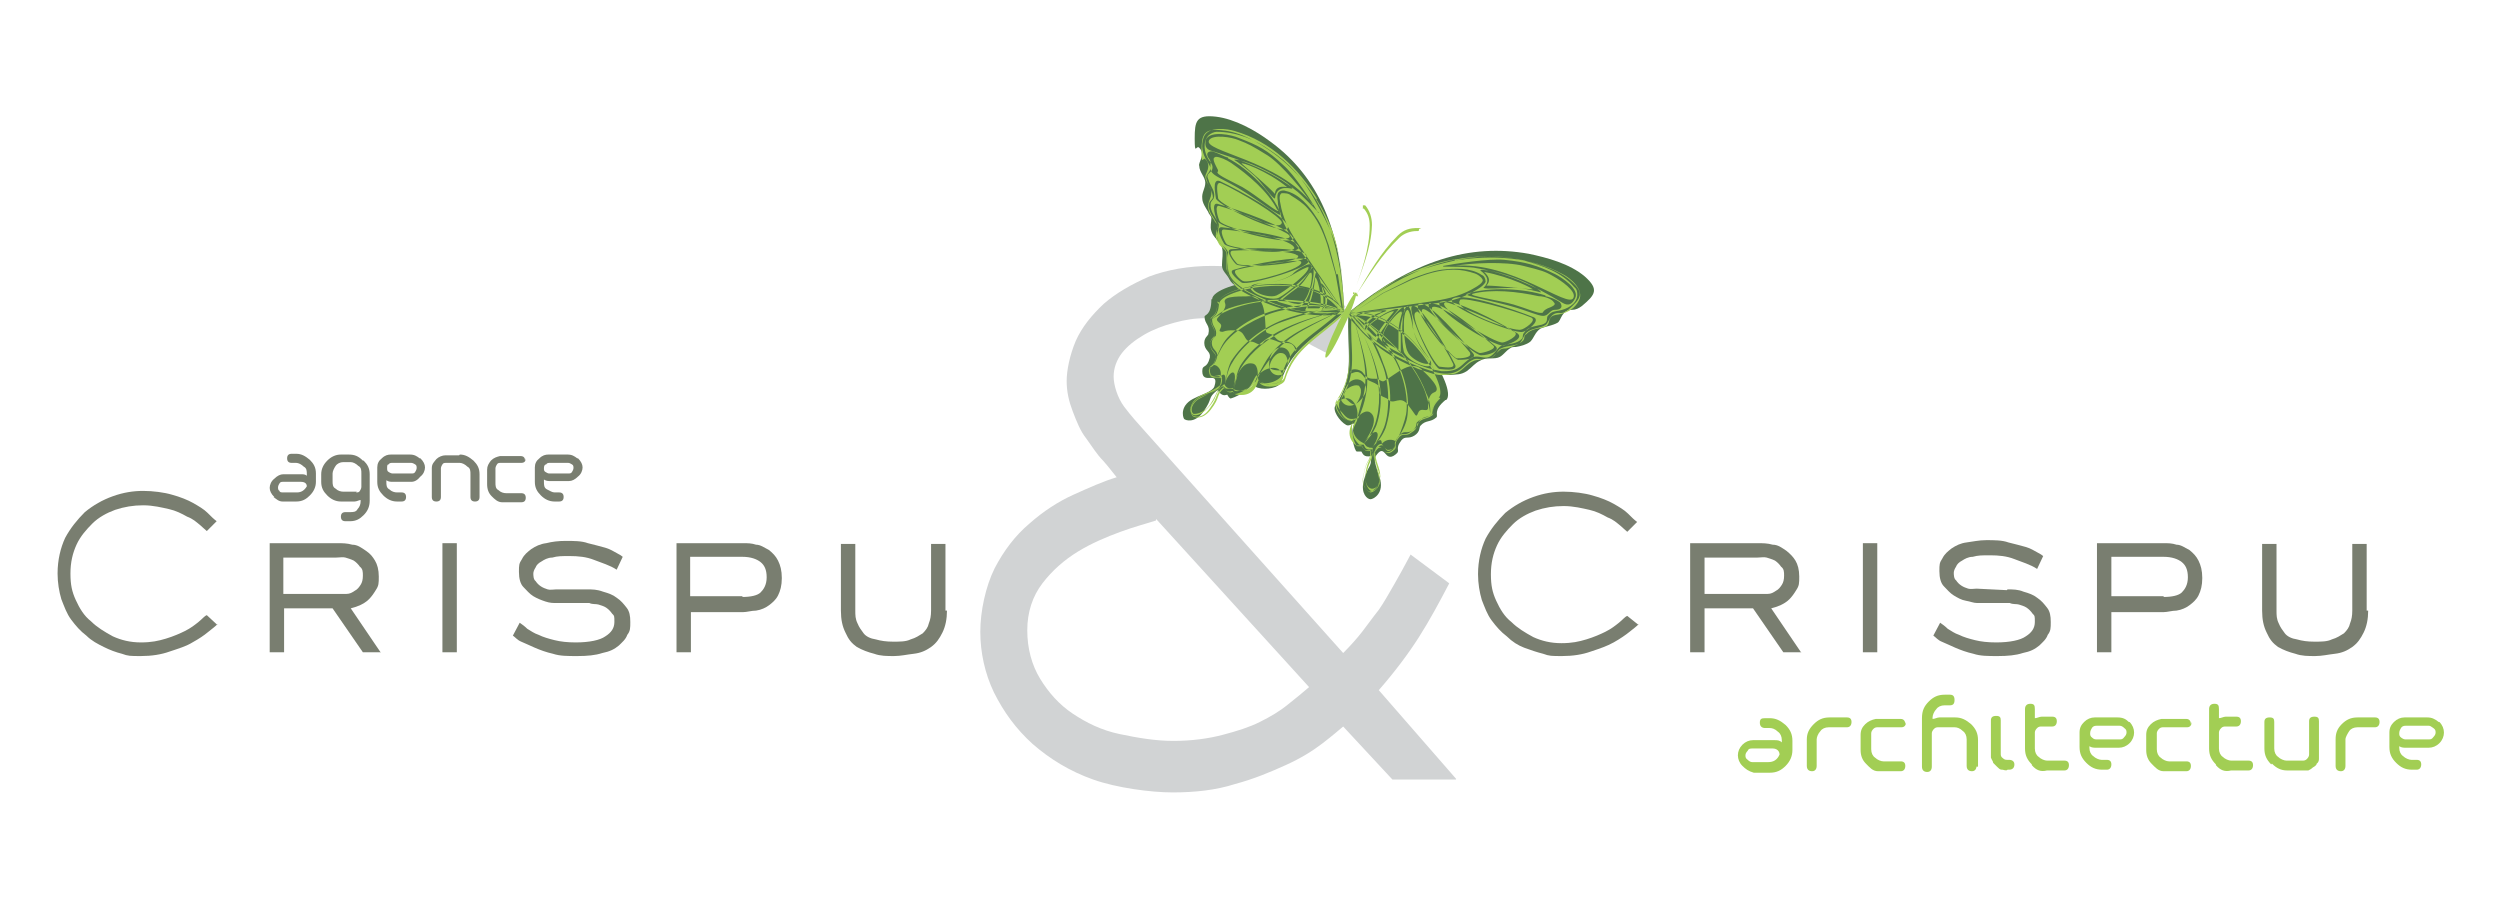 <?xml version="1.0" encoding="UTF-8"?>
<svg xmlns="http://www.w3.org/2000/svg" id="Calque_1" data-name="Calque 1" version="1.1" viewBox="0 0 330 120">
  <defs>
    <style>
      .cls-1, .cls-2 {
        fill-rule: evenodd;
      }

      .cls-1, .cls-2, .cls-3, .cls-4, .cls-5 {
        stroke-width: 0px;
      }

      .cls-1, .cls-4 {
        fill: #a2ce54;
      }

      .cls-2 {
        fill: #4e7448;
      }

      .cls-3 {
        fill: #797e70;
      }

      .cls-5 {
        fill: #d1d3d4;
      }
    </style>
  </defs>
  <g>
    <path class="cls-5" d="M192.2,102.9h-8.4l-6.5-7c-.6.5-1.4,1.2-2.7,2.2s-2.9,2-4.9,2.9c-2,.9-4.1,1.8-6.7,2.5-2.5.8-5.3,1.1-8.2,1.1s-7.4-.6-10.5-1.7c-3.1-1.1-5.7-2.7-8-4.7-2.2-2-3.8-4.2-5.1-6.8-1.2-2.5-1.8-5.3-1.8-8s.7-6,1.9-8.4c1.2-2.3,2.7-4.3,4.6-5.9,1.8-1.6,3.8-2.9,5.8-3.8s4-1.8,5.7-2.3c-.5-.6-1-1.3-1.8-2.2-.8-.8-1.4-1.8-2.2-2.9-.8-1-1.3-2.3-1.8-3.6-.5-1.3-.8-2.6-.8-4s.4-3.4,1.2-5.3c.8-1.8,2.1-3.4,3.7-4.9,1.6-1.4,3.7-2.6,6-3.6,2.4-.9,5.2-1.4,8.3-1.4s6.2.5,9.1,1.5c2.9.9,5.7,2.3,8.5,3.8l-2.5,6.2c-1.2-.6-2.3-1.2-3.4-1.8-1.1-.6-2.3-1-3.5-1.5-1.2-.4-2.5-.8-3.9-.9-1.4-.3-3.1-.4-4.9-.4s-2.9.2-4.4.6-2.8.9-4,1.6-2.2,1.5-2.9,2.4-1.1,2-1.1,3.1.5,2.8,1.4,4,1.9,2.3,2.8,3.3l26.1,29.2c.9-.9,1.8-1.9,2.5-2.8s1.4-1.9,2.2-2.9c.7-1,1.3-2.1,2-3.3.7-1.2,1.4-2.5,2.2-4l5.1,3.8c-1.3,2.5-2.6,4.9-4,7.1s-3.2,4.6-5.3,7l10.2,11.7ZM152.6,68.7c-1.2.4-2.8.8-4.7,1.5-1.9.7-3.8,1.5-5.6,2.6-1.8,1.1-3.4,2.5-4.7,4.2s-2,3.8-2,6.2.6,4.6,1.7,6.4,2.5,3.4,4.3,4.6c1.8,1.2,3.8,2.2,6.2,2.7s4.7.9,7.1.9,4.6-.3,6.5-.8,3.5-1,4.9-1.7c1.4-.7,2.6-1.4,3.7-2.3,1-.8,2-1.6,2.8-2.3l-20.2-22.2Z"></path>
    <g>
      <path class="cls-3" d="M28.7,82.4c-.3.3-.7.6-1.2,1-.6.5-1.2.9-2.1,1.4-.8.5-1.8.8-3,1.2-1.1.4-2.4.6-3.8.6s-1.7,0-2.5-.3c-.8-.2-1.6-.5-2.4-.9-.8-.4-1.6-.8-2.3-1.5-.8-.6-1.4-1.3-2-2.1-.6-.8-.9-1.7-1.3-2.7-.3-1-.5-2.2-.5-3.4,0-1.8.4-3.4,1-4.7.7-1.3,1.6-2.4,2.6-3.4,1.1-.9,2.3-1.6,3.7-2.1s2.7-.7,4-.7,2.8.2,3.8.5c1.1.3,2.1.7,2.8,1.1s1.4.8,1.9,1.3.8.8,1.2,1.1l-1.3,1.3c-.2-.2-.6-.5-.9-.8-.5-.4-.9-.8-1.7-1.1-.7-.4-1.5-.8-2.4-1s-2.1-.5-3.4-.5-2.5.2-3.7.6c-1.1.4-2.2,1-3,1.8-.8.8-1.6,1.7-2.1,2.8-.5,1.1-.8,2.3-.8,3.8s.2,2.4.7,3.5c.5,1.1,1.1,2.1,2,2.8.8.8,1.8,1.4,2.9,2,1.1.5,2.3.8,3.7.8s2.3-.2,3.3-.5,1.9-.7,2.5-1c.8-.4,1.3-.8,1.8-1.2s.8-.8,1.1-.9l1.4,1.3Z"></path>
      <path class="cls-3" d="M50.2,86.1h-2.3l-4-5.8h-6.4v5.8h-1.9v-14.4h8.9c.7,0,1.3,0,2,.2.7,0,1.2.4,1.8.8.6.4.9.8,1.2,1.3s.5,1.2.5,2.1,0,1.2-.4,1.8c-.3.5-.6.9-.9,1.2-.4.4-.8.6-1.2.8-.5.2-.8.3-1.2.4l4,5.9ZM44.4,78.4c.5,0,.9,0,1.3,0,.5,0,.8-.2,1.1-.4.4-.2.6-.5.8-.8.2-.3.3-.7.3-1.2s0-.9-.4-1.2c-.2-.3-.5-.6-.8-.8-.4-.2-.8-.3-1.1-.4s-.8,0-1.2,0h-7v4.8h7Z"></path>
      <path class="cls-3" d="M60.3,86.1h-1.9v-14.4h1.9v14.4Z"></path>
      <path class="cls-3" d="M77.5,77.8c.7,0,1.3,0,2.1.3.7.2,1.3.4,1.8.8.6.4.9.8,1.3,1.3s.5,1.1.5,1.9,0,1.2-.4,1.7c-.2.6-.7,1-1.1,1.4-.6.5-1.2.8-2.2,1-.9.3-2,.4-3.3.4s-2.3,0-3.2-.3c-.9-.2-1.7-.5-2.4-.8-.7-.3-1.3-.6-1.8-.8s-.8-.6-1.1-.8l.9-1.7c.3.2.7.5,1,.8.5.3.9.6,1.5.8.6.3,1.3.5,2.1.7.8.2,1.7.3,2.8.3,1.8,0,3.2-.3,3.9-.8.8-.5,1.2-1.1,1.2-1.9s0-.8-.3-1.1c-.2-.3-.5-.6-.8-.8-.3-.2-.7-.3-1-.4s-.8,0-1.2-.2h-4.3c-.5,0-.9,0-1.5-.2s-1.1-.4-1.6-.7c-.5-.3-.9-.8-1.3-1.2s-.6-1.1-.6-2,0-1.1.4-1.7c.3-.6.7-.9,1.2-1.3.6-.4,1.2-.7,2-.8.8-.2,1.6-.3,2.6-.3s2.1,0,2.9.3c.8.2,1.6.4,2.3.6.7.2,1.1.5,1.5.7s.7.4.8.5l-.8,1.7c-.9-.6-2-.9-3-1.3s-2.1-.5-3.2-.5-1.6,0-2.3.2c-.6,0-1.1.3-1.4.5-.4.2-.7.5-.8.8-.2.3-.3.6-.3.8s0,.8.3,1c.2.3.4.5.7.7.3.2.6.3.9.4s.8,0,1.1,0h4Z"></path>
      <path class="cls-3" d="M91.2,86.1h-1.9v-14.4h8.8c.6,0,1.1,0,1.7.2.6,0,1.1.4,1.7.7.5.4.9.8,1.2,1.4.3.6.5,1.3.5,2.3s-.2,1.7-.5,2.3-.8,1-1.2,1.3-1,.6-1.7.7c-.6,0-1.2.2-1.7.2h-6.9v5.4h0ZM98,78.8c1.1,0,2-.2,2.4-.6s.8-1,.8-2-.3-1.6-.8-2-1.3-.7-2.4-.7h-6.9v5.2s6.9,0,6.9,0Z"></path>
      <path class="cls-3" d="M125,80.6c0,1.1-.2,2.1-.6,2.9-.4.8-.8,1.4-1.5,1.9s-1.4.8-2.3.9-1.7.3-2.6.3-1.8,0-2.6-.3c-.8-.2-1.6-.5-2.3-.9-.7-.5-1.1-1-1.5-1.9-.4-.8-.6-1.7-.6-2.9v-8.8h1.9v8.8c0,.6,0,1.1.3,1.7.2.5.5.9.8,1.3s.9.7,1.6.8c.7.2,1.4.3,2.3.3s1.7,0,2.3-.3c.7-.2,1.1-.5,1.6-.8.4-.4.7-.8.8-1.3.2-.5.3-1,.3-1.7v-8.8h1.9v8.8Z"></path>
    </g>
    <g>
      <path class="cls-3" d="M216.3,82.4c-.3.3-.7.6-1.2,1s-1.2.9-2.1,1.4-1.8.8-3,1.2c-1.1.4-2.4.6-3.8.6s-1.7,0-2.5-.3c-.8-.2-1.7-.5-2.5-.8s-1.6-.8-2.3-1.5c-.8-.6-1.4-1.3-2-2.1-.6-.8-.9-1.7-1.3-2.7-.3-1-.5-2.2-.5-3.4,0-1.8.4-3.4,1-4.7.7-1.3,1.6-2.4,2.6-3.4,1.1-.9,2.3-1.6,3.7-2.1s2.7-.7,4-.7,2.8.2,3.8.5c1.1.3,2.1.7,2.8,1.1s1.4.8,1.9,1.3.8.8,1.2,1.1l-1.3,1.3c-.2-.2-.6-.5-.9-.8-.5-.4-.9-.8-1.7-1.1-.7-.4-1.5-.8-2.4-1s-2.1-.5-3.4-.5-2.5.2-3.7.6c-1.1.4-2.2,1-3,1.8-.8.8-1.6,1.7-2.1,2.8s-.8,2.3-.8,3.8.2,2.4.7,3.5c.5,1.1,1.1,2.1,2,2.8.8.8,1.8,1.4,2.9,2,1.1.5,2.3.8,3.7.8s2.3-.2,3.3-.5,1.9-.7,2.5-1c.8-.4,1.3-.8,1.8-1.2s.8-.8,1.1-.9l1.5,1.2Z"></path>
      <path class="cls-3" d="M237.7,86.1h-2.3l-4-5.8h-6.4v5.8h-1.9v-14.4h8.9c.7,0,1.3,0,2,.2.7,0,1.2.4,1.8.8.5.4.9.8,1.2,1.3s.5,1.2.5,2.1,0,1.2-.4,1.8c-.3.5-.6.9-.9,1.2-.4.4-.8.6-1.2.8-.5.2-.8.3-1.2.4l4,5.9ZM232,78.4c.5,0,.9,0,1.3,0,.5,0,.8-.2,1.1-.4.4-.2.6-.5.8-.8.2-.3.3-.7.3-1.2s0-.9-.4-1.2c-.2-.3-.5-.6-.8-.8-.4-.2-.8-.3-1.1-.4s-.8,0-1.2,0h-7v4.8h7Z"></path>
      <path class="cls-3" d="M247.8,86.1h-1.9v-14.4h1.9v14.4Z"></path>
      <path class="cls-3" d="M265,77.8c.7,0,1.4,0,2.1.3.7.2,1.3.4,1.8.8.6.4.9.8,1.3,1.3s.5,1.1.5,1.9,0,1.2-.4,1.7c-.2.6-.7,1-1.1,1.4-.6.5-1.2.8-2.2,1-.9.3-2,.4-3.3.4s-2.3,0-3.2-.3c-.9-.2-1.7-.5-2.4-.8-.7-.3-1.3-.6-1.8-.8s-.8-.6-1.1-.8l.9-1.7c.3.2.7.5,1,.8.5.3.9.6,1.5.8.6.3,1.3.5,2.1.7.8.2,1.7.3,2.8.3,1.8,0,3.2-.3,3.9-.8.8-.5,1.2-1.1,1.2-1.9s0-.8-.3-1.1c-.2-.3-.5-.6-.8-.8-.3-.2-.7-.3-1-.4s-.8,0-1.2-.2h-4.3c-.5,0-.9-.2-1.5-.3s-1.1-.4-1.6-.7c-.5-.3-.9-.8-1.3-1.2s-.6-1.1-.6-2,0-1.1.4-1.7c.3-.6.7-.9,1.2-1.3.6-.4,1.2-.7,2-.8s1.6-.3,2.6-.3,2.1,0,2.9.3c.8.2,1.6.4,2.3.6.7.2,1.1.5,1.5.7s.7.4.8.5l-.8,1.7c-.9-.6-2-.9-3-1.3s-2.1-.5-3.2-.5-1.6,0-2.3.2c-.6,0-1.1.3-1.4.5-.4.2-.7.5-.8.8-.2.3-.3.6-.3.8s0,.8.3,1c.2.3.4.5.7.7.3.2.6.3.9.4s.8,0,1.1,0l4,.2Z"></path>
      <path class="cls-3" d="M278.7,86.1h-1.9v-14.4h8.8c.6,0,1.1,0,1.7.2.6,0,1.1.4,1.7.7.5.4.9.8,1.2,1.4.3.6.5,1.3.5,2.3s-.2,1.7-.5,2.3-.8,1-1.2,1.3-1,.6-1.7.7c-.6,0-1.2.2-1.7.2h-6.9v5.4h0ZM285.6,78.8c1.1,0,2-.2,2.4-.6s.8-1,.8-2-.3-1.6-.8-2-1.3-.7-2.4-.7h-6.9v5.2s6.9,0,6.9,0Z"></path>
      <path class="cls-3" d="M312.6,80.6c0,1.1-.2,2.1-.6,2.9-.4.8-.8,1.4-1.5,1.9s-1.4.8-2.3.9-1.7.3-2.6.3-1.8,0-2.6-.3c-.8-.2-1.6-.5-2.3-.9-.7-.5-1.1-1-1.5-1.9-.4-.8-.6-1.7-.6-2.9v-8.8h1.9v8.8c0,.6,0,1.1.3,1.7.2.5.5.9.8,1.3s.9.7,1.6.8c.7.2,1.4.3,2.3.3s1.7,0,2.3-.3c.7-.2,1.1-.5,1.6-.8.4-.4.7-.8.8-1.3.2-.5.3-1,.3-1.7v-8.8h1.9v8.8Z"></path>
    </g>
    <g>
      <path class="cls-3" d="M36.2,65.6c-.4-.4-.6-.8-.6-1.2s.2-.9.6-1.2c.4-.4.8-.6,1.2-.6h2.3c.3,0,.6,0,.8.2v-.2c0-.4,0-.8-.4-1-.3-.3-.7-.5-1-.5h-.6c-.4,0-.6-.2-.6-.6s.2-.6.6-.6h.6c.7,0,1.2.3,1.8.8.5.5.8,1,.8,1.8v1.1c0,.7-.3,1.3-.8,1.8s-1,.8-1.8.8h-1.8c-.5,0-.8-.3-1.2-.6ZM39.7,63.6h-2.3c-.2,0-.4,0-.5.2,0,0-.2.3-.2.5s0,.4.2.5c0,.2.3.2.5.2h1.8c.6,0,1-.3,1.3-.8,0-.4-.3-.6-.8-.6Z"></path>
      <path class="cls-3" d="M48,60.8c.5.5.8,1,.8,1.8v3.5h0c0,.8-.3,1.4-.8,1.9s-1,.8-1.8.8h-.6c-.4,0-.6-.2-.6-.6s.2-.6.6-.6h.6c.4,0,.8,0,1-.4.3-.3.4-.7.4-1v-.2c-.2,0-.5.2-.8.2h-1.8c-.7,0-1.3-.3-1.8-.8s-.8-1-.8-1.8v-1c0-.7.3-1.3.8-1.8s1.1-.8,1.8-.8h1c.8,0,1.3.2,1.9.8ZM47,65c.2,0,.4,0,.5-.2,0,0,.2-.3.2-.5v-1.8c0-.4,0-.8-.4-1-.3-.3-.7-.5-1-.5h-1c-.4,0-.8.2-1,.5s-.4.7-.4,1v1c0,.4,0,.8.4,1,.3.3.7.4,1,.4h1.8Z"></path>
      <path class="cls-3" d="M55.5,60.5c.4.4.6.8.6,1.2s-.2.9-.6,1.2c-.4.5-.8.7-1.2.7h-2.5c-.2,0-.5,0-.8-.2v.2c0,.4,0,.8.4,1,.3.3.7.4,1,.4h.6c.4,0,.6.2.6.6s-.2.6-.6.6h-.6c-.7,0-1.3-.3-1.8-.8s-.8-1-.8-1.8v-1.9c0-.5.2-.9.6-1.2.4-.4.8-.5,1.2-.5h2.5c.6,0,.9.2,1.3.5ZM51.1,61.8c0,.2,0,.4.2.5,0,0,.3.2.5.2h2.5c.2,0,.4,0,.5-.2,0,0,.2-.3.2-.5s0-.4-.2-.5c0,0-.3-.2-.5-.2h-2.5c-.2,0-.4,0-.5.2-.2,0-.2.2-.2.5h0Z"></path>
      <path class="cls-3" d="M60.7,60c.7,0,1.2.3,1.8.8.5.5.8,1,.8,1.8v3c0,.4-.2.6-.6.6s-.6-.2-.6-.6v-3c0-.4,0-.8-.4-1-.3-.3-.7-.5-1-.5h-1.8c-.2,0-.4,0-.5.2,0,0-.2.3-.2.5v3.8c0,.4-.2.6-.6.6s-.6-.2-.6-.6v-3.8h0c0-.6.3-.8.6-1.2.3-.3.8-.5,1.2-.5h1.8Z"></path>
      <path class="cls-3" d="M69.4,60.5c0,.4-.2.6-.6.6h-2.7c-.2,0-.4,0-.5.2,0,0-.2.3-.2.5v1.9c0,.4,0,.8.4,1,.3.3.7.4,1,.4h2c.4,0,.6.2.6.6s-.2.6-.6.6h-2.2c0,0-.2,0-.3,0-.6,0-1-.4-1.4-.8s-.6-.9-.6-1.6v-1.9c0-.5.2-.8.5-1.2.4-.4.8-.5,1.2-.6h2.7c.5,0,.6.3.6.6Z"></path>
      <path class="cls-3" d="M76.3,60.5c.4.4.6.8.6,1.2s-.2.9-.6,1.2c-.4.4-.8.6-1.2.6h-2.5c-.2,0-.5,0-.8-.2v.3c0,.4,0,.8.4,1s.7.4,1,.4h.6c.4,0,.6.2.6.6s-.2.6-.6.6h-.6c-.7,0-1.3-.3-1.8-.8s-.8-1-.8-1.8v-1.9c0-.5.2-.9.6-1.2.4-.4.8-.5,1.2-.5h2.5c.6,0,.9.2,1.3.5ZM71.8,61.8c0,.2,0,.4.2.5s.3.2.5.2h2.5c.2,0,.4,0,.5-.2,0,0,.2-.3.2-.5s0-.4-.2-.5-.3-.2-.5-.2h-2.4c-.2,0-.4,0-.5.2-.2,0-.3.2-.3.5h0Z"></path>
    </g>
    <g>
      <g>
        <path class="cls-2" d="M159.9,39.5c0,2.2-.9,2-.9,2.3,0,1,.8,1.1.5,2.3,0,.2-.7.5-.5,1.5.2.8.8.8.7,1.6-.4,1.6-1,.8-1,1.8,0,1.9,2.3-.2,1.6,2-.2.7-2,1.2-2.5,1.5-2.1.9-1.7,2.5-1.5,2.8.2.2,1.4.6,2.5-.9,1.4-1.9.5-1.8,1.9-2.9.6.8.9.7,1.3.6,0,0,.2.4.4.5.3,0,2.7-1,3.1-2.3.2.3,0,.8.6.9,1,.3,2.8,0,3-.8,1.4-4.7,4.8-5.8,8.4-9.3-4.1-6.6-17.5-3.8-17.5-1.6Z"></path>
        <path class="cls-2" d="M177.4,40.7c-.3-10.3-3.4-17.4-9.7-22-2-1.5-4.7-3-7.2-3.3-2.6-.3-2.8.6-2.8,2.9s.2.8.6,1.2c.9.9-.2,2,0,2.4,0,.8.8,1.5.8,2.2,0,.8-.5,1.3-.4,2.1,0,.6.5,1.3.8,1.8,0,.2.4.5.4.8,0,.5-.2,1.1,0,1.7.2.8,1.1,1.3,1.4,2.2.2.7,0,1.5,0,2.3,0,.8.6,1.1,1,1.9s1.5,1.2,3,2c1.7.8,4,1.7,6.6,2.1,1.8.2,3.8.2,5.6,0Z"></path>
        <path class="cls-2" d="M190.8,52.8c-1.7,1.4-.9,2-1.2,2.3-.8.7-1.4.3-2.1,1.1-.2.2,0,.8-.8,1.3-.8.5-1.2,0-1.7.6-1,1.3,0,1.3-.8,1.9-1.5,1.2-1.3-1.7-2.6.2-.4.6.4,2.3.5,2.8.7,2.1-.8,2.9-1.2,2.9s-1.3-.7-.9-2.4c.6-2.3,1-1.5,1-3.3-1,.2-1.1-.3-1.3-.6,0,0-.4,0-.6,0-.3,0-1-2.6-.3-3.7-.3,0-.7.4-1.1.2-.9-.5-1.9-2-1.4-2.6,2.7-4.1,1.4-7.2,1.7-12.2,8-1.3,14.5,10.1,12.9,11.5Z"></path>
        <path class="cls-2" d="M178.2,41.1c8.3-6.7,15.8-9,23.6-7.6,2.4.5,5.4,1.3,7.4,3,1.9,1.7,1.4,2.4-.4,3.9-.4.3-.8.5-1.3.5-1.4,0-1.4,1.4-1.9,1.7-.7.4-1.7.5-2.3.8-.7.5-.8,1.2-1.3,1.7-.5.4-1.3.6-1.9.7-.3,0-.6,0-.8.2-.5.3-.8.8-1.3,1.1-.7.4-1.8,0-2.6.5-.7.3-1.1.9-1.8,1.4-.8.5-1.3.4-2.2.5-.8,0-2-.3-3.6-.8-1.8-.8-3.9-1.8-6-3.4-1.3-1.2-2.5-2.6-3.7-4.1Z"></path>
      </g>
      <path class="cls-1" d="M178.1,41.4c7.8-6.3,15-8.5,22.3-7.2,2.3.5,5.2,1.3,7,2.9,1.8,1.6,1.3,2.3-.4,3.8-.4.3-.8.5-1.2.4-1.3,0-1.3,1.3-1.8,1.6-.6.4-1.6.4-2.2.8-.7.4-.7,1.1-1.2,1.6-.5.3-1.3.6-1.8.7-.2,0-.6,0-.8.2-.4.3-.8.8-1.2,1.1-.7.4-1.7,0-2.4.4-.7.3-1.1.9-1.7,1.3-.7.5-1.2.4-2.1.5s-1.9-.3-3.4-.8c-1.7-.7-3.8-1.7-5.6-3.2-1.4-1.1-2.5-2.4-3.7-3.8h0ZM186.6,40.4c-1.4-.5,2.4,8,3.4,8.3.3,0,2.4.4,2.1-.5-1.1-2.3-4.3-7.5-5.4-7.8h0ZM187,41.2c-1.3,0,2.2,6.9,3,7.2.3,0,2.2.4,1.8-.4-.9-2-4.2-6.9-4.8-6.9h0ZM192.2,34.2c-7,1.2-9.7,4.1-14.2,7.2l1,1.3c2.3,3.1,6.8,5.4,10.4,6.4,1.1.3,2.3.4,3.3-.3.6-.4,1-1,1.7-1.3.5-.3,1.1,0,1.6,0,.6,0,.9-.2,1.3-.6.3-.3.5-.8.8-.9,1-.5,2.2-.2,3-1.1.2-.3,0-.6.4-.8.6-.7,1.6-.7,2.3-.9.6-.2.6-.5.7-.9.2-.7.7-.7,1.3-.8,1.1-.2,2.1-.8,2.6-1.8.8-1.4-1.1-3-2.1-3.5-4.2-2.3-9.3-2.6-14.3-1.8h0ZM178.2,41.4l2.3,2.6c1.6,1.7,3.8,2.8,6,3.8,1.2.6,2.5,1,3.8,1.2.8,0,1.6,0,2.3-.5.6-.4,1-1,1.7-1.3.6-.3,1.2,0,1.8,0s1-.4,1.4-.9.5-.6.8-.7c.8-.2,2-.2,2.6-.9.2-.2,0-.5.3-.8.5-.8,1.4-.8,2.1-1,.2,0,.7-.2.8-.4.2-.3,0-.7.3-.9.4-.5.9-.5,1.4-.6,1-.2,2.3-.8,2.4-2,0-.4,0-.8-.4-1.1-1.7-2-4.1-2.8-6.6-3.5-3.1-.8-6.1-.7-9.2,0-3.5.8-6.9,1.8-9.9,3.9l-4,2.9h0ZM190.5,35.2c.6,0,3.8,0,4.4.2,4,.6,7.6,2.3,11.4,4.6.7.4,1.2.2,1.6-.6.7-1.2-1.8-2.8-2.6-3.2-2.5-1.2-3.8-1.6-6.7-1.9-2.1-.2-6.5.5-8.1.8h0ZM191.9,35.1c7.6-.7,15.2,5.8,15.8,4.2.4-.9-1.7-2.3-2.6-2.8-1.2-.7-1.6-.8-4-1.4-2.3-.6-7-.4-9.1,0h0ZM185.8,40.9c-.8.2-.5,4.6,0,5.5.5,1.4,4.4,2.7,2.4.3-.2-.3-1.4-1.9-1.7-3.4-.2-1.3-.5-2.4-.7-2.4h0ZM185.8,40.4c-.9.2-.8,4.9-.5,6,.5,1.6,5.3,3.2,3,.5-.8-.9-1.7-2.6-1.8-3.8,0-.7-.2-2.8-.8-2.7h0ZM204,39c-2.7-.9-7.4-1.2-10.4-.2-.6.2,3.3.9,5.8,1.6,2.2.6,3.6,1.3,4.3,1.3s.9-.8,1.5-.8c1.3,0,.9-.8.7-1-.7-.5-1.4-.7-1.9-.8h0ZM194.4,38.8c-.8.2,3.3.8,5.4,1.4,1.7.5,3.2,1.2,3.7,1.1.3,0,0-.2.8-.6,1.1-.4,1-.6.8-.8-.2-.4-1.2-.8-2-.8-2.7-.6-6.2-1-8.8-.3h0ZM195.9,35.9c.8.7.8,1.3.3,1.8,1.4,0,4.8.4,6.1.5.3,0-3-1.7-6.4-2.3h0ZM195.4,35.7c1.1.8,1.2,1.6.4,2.3.4.2,2.5,0,4,0,1.6,0,3.1.5,3.6.6,0-.4-3-2.1-6.9-2.9-.5,0-1.1-.2-1.1,0h0ZM191.8,39.4c-1.6.8,8.2,4.8,9.2,4.4.4,0,2.4-1.4,1.5-1.9-2.7-1.1-9.3-3.3-10.7-2.5h0ZM192.7,39.7c-1,1.1,7.1,4.2,8.1,3.8.3,0,2.2-1.2,1.3-1.6-2.4-1-8.9-2.8-9.4-2.3h0ZM190.2,39.8c-1.7.6,7.1,6.1,8.3,5.8s2.6-1,1.8-1.6c-2.4-1.5-8.6-4.7-10-4.2h0ZM190.8,39.9c-1.5.5,6.7,5.6,7.6,5.3.3,0,2.3-.9,1.5-1.4-2.2-1.3-8.6-4-9.1-3.9h0ZM188.8,40c-1.6.3,5.6,6.9,6.7,6.9s2.6-.6,1.9-1.2c-2.1-1.8-6.9-5.9-8.5-5.6h0ZM189.2,40.5c-1.4.2,5.3,6.2,6.2,6.1.3,0,2.3-.5,1.7-1-1.8-1.6-6.5-5.3-7.9-5.1h0ZM187.4,40.1c-1.5.2,4.1,7.3,5.1,7.4.3,0,2.5,0,2-.8-1.6-2-5.8-6.8-7-6.6h0ZM187.9,40.8c-1.3,0,3.6,6.4,4.4,6.5.3,0,2.2,0,1.7-.8-1.3-1.7-5.2-5.6-6.1-5.7h0ZM182.5,38.7l-4.1,2.7,11.3-1.4c1.9-.2,3.7-.8,5.3-1.8.5-.3.9-.6,1.1-1,0-.4-.2-.8-.5-.9-1.5-1-3.6-.9-5.3-.7-1.4.2-2.7.7-4,1.2l-3.8,1.9h0ZM178.6,41.3l10.9-1.6c1.9-.3,3.7-.8,5.3-1.8,0,0,1.1-.6.9-1-.2-.4-.7-.7-1-.8-.9-.3-1.8-.5-2.8-.5-2,0-3.7.6-5.5,1.3l-3.8,1.8-3.9,2.5h0ZM185.3,40.8c.4-1.4-4.4,3.8-2.4,4.8.5.3,1.6.9,2,1.1,0,0,0-1.2,0-2.6-.2-1.3.4-2.7.6-3.3h0ZM185,41.3c.3-1.1-3.7,3.1-2.1,3.9.4.2,1.3.8,1.7.9,0,0,0-1,0-2.2s.4-2.3.5-2.7h0ZM181.7,45c.7-1.8,3-4.2,2.9-4.2-.7-.3-4.9,2.2-4.2,2.9.3.4.8,1,1.3,1.3h0ZM181.6,44.5c.6-1.4,2.5-3.4,2.4-3.4-.5-.2-3.9,1.9-3.5,2.4.3.2.7.8,1,.9h0ZM180.2,43.3c0-.9,1.6-1.8,2.4-2.1,2-.6-4.2,0-3.8.7.3.3,1,1.2,1.3,1.4h0ZM180.1,43c0-.8,1.3-1.5,2-1.7,1.6-.5-3.5,0-3,.6.2.3.8.9,1,1.1h0ZM190.1,52.6c1.6-1.4-4.7-12.2-12-11.2-.3,4.7,1,7.7-1.6,11.6-.4.7.5,2.1,1.3,2.5.4.2.8,0,1-.2-.8,1,0,3.4.3,3.5.2,0,.6,0,.6,0,.2.3.3.8,1.2.6,0,1.7-.5,1-.9,3.2-.5,1.7.7,2.3.8,2.3.4,0,1.8-.8,1.1-2.7-.2-.5-.8-2.1-.5-2.6,1.1-1.8,1,1,2.4-.2.8-.6-.2-.6.8-1.8.5-.6.9,0,1.6-.6.9-.5.7-1,.8-1.2.7-.8,1.2-.5,2-1.1.3-.3-.5-.8,1.1-2.2h0ZM180,52.3c-1.4,2-2.8,1.2-3,.4.3-.8.8-2,1.2-2.3,1.3-1,2.8.5,1.8,1.9h0ZM179.4,51c.6.5,0,1.9-.4,2.3-.4.4-1.2-.6-1.5-.8,0-.2-.2-.5,0-.8.4-.6,1.5-1.1,2-.7h0ZM178.6,41.5c2.6,2,2.9,2.3,5.1,5.3,1.4,2.1,2.3,5.5,1.9,7.9-.2,1-.6,2-1,3h0c.6-.9,1.1-1.9,1.2-3,.3-3-.6-5.8-2.1-8.3-1.3-2.2-2.8-3.7-5.1-4.9h0ZM178.6,41.5c2.4,1.3,2.9,1.9,5.3,4.1,1.7,1.5,3.7,4.4,4.3,6.4.3.9.5,1.8.6,2.6h0c0-.8,0-1.7-.5-2.6-.9-2.5-2.6-4.9-4.6-6.7-1.7-1.7-3.3-3.1-5.2-3.8h0ZM178.4,49.3c.8-.4,1.2-.2,1.7.5.7.8,2.3.6,2,2,0,.6.8.6,1.1.9.8.9,1.6-.7,2.7.8.3.4.6.8.8,1.1.4.7.4-.2.7-.4.4-.3,1,.2,1.1-.3,0-.6,0-1.8.8-2.1,1.2-.4-1-2.4-1.4-2.8-1.5-1.8-3.6.4-5.2,1.3-.3.2-.8-.4-1.1-.3-.8,0-1.1,0-1.7-.8-.3-.5-1.8-.7-1.6,0h0ZM178.6,41.6c.8,3.3,2.2,7.2,1.4,10.5-.3,1.1-.6,2.2-.9,3.3l.2-.2c.5-1.1.8-2,1-3.1.7-3.4-.8-6.9-1.7-10.5h0ZM178.6,41.6c2.1,2.5,2.5,3.2,3.9,6.6.9,2.3,1,6,.2,8.2-.4,1-.9,1.9-1.6,2.7h0c.8-.8,1.4-1.6,1.8-2.6.9-2.8.8-5.9-.3-8.5-.8-2.4-2.1-4.6-4-6.3h0ZM176.8,52.9c1.7-1.2,2.7,1.1,2.3,2.3,0,0,.9-1.2,1.7-.8,1.3.8,0,3-.7,3.9,1.7-2.3,2.3-1.1,1.2.5.3-.3,1.1-1.3,1.1-.2.7-.9,2-.5,1.8-.2,0,0,0,.8-.4.9-.2,0-.6.2-.8,0-.3-.2-.5-.7-.7-.7-.5,0-.8.8-.8.8,0,1.6.7,2.3.7,3.5s-.7,1.7-1.2,1.6c-1.1-.3-.8-2.5-.4-3.4.3-.7.8-1.5.6-1.9,0-.2-.4,0-.6-.2-.3,0-.4-.4-.6-.5-1.3-.6-1.9-1.9-.9-3.3-.8.2-1.2.2-1.9-.7-.7-.7-1-1.5-.5-2h0ZM178.6,41.6c2.3,4,4.5,9.5,2.9,14.4-.4,1-.9,1.9-1.6,2.7h0c.8-.8,1.4-1.6,1.8-2.6,1.7-5.1-.8-10.3-3.1-14.5h0ZM190.1,52.6c1.6-1.4-4.7-12.3-12-11.3-.3,4.7.9,7.8-1.7,11.6-.6.9,1.1,3.2,2.3,2.6-1.4,2.1.2,3.3.5,3.4.2,0,.6,0,.6,0,.2.3.3.8,1.2.6,0,1.6-.6.9-1,3.2-.4,1.7.8,2.3.9,2.3.4,0,1.8-.8,1.1-2.7-.2-.5-.8-2.1-.5-2.6,1.1-1.8,1,1,2.4-.2.8-.6-.2-.6.8-1.8.5-.6.9,0,1.6-.6.9-.5.7-1,.8-1.2.7-.8,1.2-.5,2-1.1.3-.3-.5-.8,1.1-2.3h0ZM189.9,52.5c1.5-1.3-4.5-11.7-11.5-10.8-.3,4.5,1,7.4-1.5,11.2-.6.8.7,3.6,2.3,2.3,0,.5-.7,1.2-.6,2,0,.8.8,1.4.8,1.5.2,0,.5,0,.6,0,.2.3.2.8,1.2.6,0,1.6-.3,1.1-.8,3-.5,1.6.4,2.5.6,2.5.8,0,1.2-.9,1-1.8-.3-1.5-1-3-.3-3.8,1.4-1.4.8,1.2,2.2,0,.3-.3.3-.6.3-.8s.3-.7.7-1.1c.5-.5.8,0,1.6-.5.8-.5.7-1,.8-1.2.7-.8,1.2-.4,1.9-1,0-.3-.6-.8.9-2.1h0ZM177.4,41.1c-.3-9.8-3.3-16.4-9.2-20.8-1.9-1.4-4.4-2.9-6.9-3.1-2.4-.3-2.7.6-2.7,2.7s.2.8.5,1.1c.9.9,0,1.9,0,2.3,0,.7.8,1.4.8,2.1,0,.8-.5,1.2-.4,2,0,.6.5,1.3.8,1.7,0,.2.4.4.4.7,0,.5-.2,1,0,1.6.2.8,1.1,1.2,1.3,2.1.2.7,0,1.4,0,2.2s.6,1.1.9,1.8c.5.7,1.4,1.2,2.9,1.9,1.6.8,3.8,1.6,6.3,2,1.7.3,3.5.3,5.3,0h0ZM172.6,34.3c1.3.8-7.9,3.5-8.7,3-.3-.2-2-1.5-1-1.7,2.5-.8,8.7-1.9,9.8-1.3h0ZM171.7,34.5c.9.9-6.9,3-7.6,2.6-.2,0-1.7-1.3-.8-1.5,2.2-.6,8.1-1.4,8.4-1.1h0ZM173.7,26.2c3.7,5.8,3.2,9.7,3.8,14.9l-1.7.2c-3.9.4-8.7-1.2-11.9-3.2-.9-.6-1.8-1.4-2-2.6,0-.7,0-1.4,0-2.1-.2-.6-.8-.8-1-1.2s-.5-.8-.4-1.3c0-.4.3-.8.2-1.2-.4-1-1.3-1.7-1.1-2.8,0-.3.4-.5.5-.8,0-.8-.6-1.6-.8-2.3-.2-.5,0-.7.3-1.1.4-.6,0-.9-.3-1.5-.6-.9-.8-2-.4-3.1.6-1.5,3.1-1.1,4.1-.8,4.8,1.4,8.4,4.9,10.9,9h0ZM177.3,41.2h-3.7c-2.4,0-4.8-.8-6.9-1.8-1.2-.5-2.5-1.1-3.5-2-.7-.6-1-1.1-1.1-1.9,0-.7,0-1.4,0-2.2-.2-.6-.8-.8-1.1-1.3-.5-.6-.4-1-.2-1.6,0-.4.2-.7,0-1-.4-.8-1.1-1.5-1-2.5,0-.3.3-.5.4-.7.3-.8-.3-1.5-.6-2.2,0-.2-.3-.6-.2-.8,0-.3.5-.5.6-.8.2-.6-.2-.9-.5-1.4-.5-.8-.8-2.2,0-3.1.3-.3.8-.5,1.1-.5,2.6,0,5,1,7,2.4,2.6,1.7,4.5,3.9,6,6.7,1.7,3,3.3,6.2,3.5,9.8l.4,4.9h0ZM174.1,28.1c-.4-.4-2.6-2.7-3.1-3-3.1-2.5-6.9-3.9-11.1-5.2-.8-.2-.9-.8-.7-1.5.6-1.2,3.4-.6,4.3-.2,2.6,1,3.8,1.6,5.9,3.6,1.4,1.2,3.8,4.8,4.6,6.3h0ZM173.3,27c-4.5-5.9-14.6-7-13.7-8.5.5-.8,3-.4,3.9,0,1.3.5,1.7.7,3.8,2,1.9,1.2,4.9,4.9,6,6.6h0ZM172.7,35.2c.4.7-3.3,3.4-4.2,3.8-1.4.6-5.1-1.3-1.9-1.6.4,0,2.4-.2,3.8-1,1.2-.7,2.3-1.3,2.3-1.1h0ZM173.1,35c.5.8-3.3,3.8-4.3,4.3-1.6.7-6-1.7-2.3-1.9,1.2,0,3.2-.5,4.1-1.2.4-.5,2.3-1.7,2.5-1.2h0ZM162.1,20.9c2.6,1.3,5.9,4.5,7,7.4.2.6-2.9-1.8-5.2-3.2-1.9-1.2-3.4-1.7-3.9-2.3s0-1.2-.3-1.7c-.8-1,0-1.2.4-1.1.9.3,1.5.7,2,.8h0ZM168.7,27.7c.4.8-2.8-1.9-4.7-3-1.5-.8-3.1-1.5-3.3-1.9,0-.3.3,0-.2-.9-.5-1-.3-1.1,0-1.2.5,0,1.4.4,2,.8,2.3,1.6,4.9,3.8,6.1,6.2h0ZM169.9,24.7c-1.1-.2-1.6.2-1.6.9-.9-1-3.5-3.2-4.4-4-.2-.3,3.3.9,6,3.1h0ZM170.5,24.9c-1.4-.3-2.1.2-2.2,1.3-.4,0-1.6-1.9-2.6-2.9-1.1-1-2.4-2-2.8-2.2.4-.2,3.6.8,6.9,3,.4.3.8.7.8.8h0ZM170,29.9c.4,1.7-9.1-2.6-9.5-3.7,0-.3-.6-2.7.5-2.3,2.6,1.2,8.6,4.5,9,6h0ZM169.2,29.4c-.2,1.5-8.1-2.3-8.4-3.2,0-.3-.5-2.4.4-2,2.3,1,8.1,4.5,8,5.2h0ZM170.7,31.3c.7,1.5-9.5-1.1-10-2.1-.2-.3-.9-2.5,0-2.3,2.8.8,9.4,3.1,9.9,4.4h0ZM170.2,31.1c.7,1.3-8.7-1-9.2-1.9-.2-.3-.8-2.3,0-2,2.3.6,8.9,3.4,9.1,3.8h0ZM171.4,32.5c.8,1.4-9.1.6-9.8-.3-.2-.3-1.3-2.3-.3-2.2,2.7.3,9.2,1.1,10,2.4h0ZM170.8,32.6c.8,1.1-8.3.3-8.9-.4-.2-.2-1.1-2-.3-1.9,2.4.2,8.4,1.1,9.2,2.3h0ZM172.4,33.6c.9,1.2-8.4,1.9-9.2,1.3-.3-.2-1.6-1.9-.7-2,2.6-.2,9.1-.3,9.9.7h0ZM171.3,33.7c.9.9-7.3,1.7-8,1.1-.2-.2-1.4-1.6-.6-1.7,2.3-.2,8,0,8.5.6h0ZM176.6,36.2l.7,4.8-6.4-9c-1-1.5-1.9-3.2-2.2-5,0-.6-.2-1,0-1.5.2-.4.8-.4,1-.3,1.8.4,3.1,2,4,3.4.8,1.1,1.2,2.4,1.7,3.8l1,3.8h0ZM177.1,40.7l-6-8.9c-1-1.5-1.8-3.1-2.1-5,0,0-.3-1.1.2-1.3.4,0,.9,0,1.2.3.8.5,1.6,1,2.2,1.7,1.3,1.4,2,3,2.6,4.8l1.1,3.9.8,4.5h0ZM173.1,35.5c.8-1.2,0,5.6-2.2,5-.5-.2-1.8-.5-2.3-.7,0,0,1-.8,2.2-1.7,1.2-.8,2-2.2,2.3-2.6h0ZM172.9,36.1c.7-1,0,4.6-1.8,4-.4,0-1.5-.4-1.8-.6,0,0,.8-.7,1.8-1.4.9-.6,1.5-1.7,1.8-2.1h0ZM172.3,40.9c.9-1.6,1.3-4.9,1.4-4.9.7.3,1.5,4.9.6,5-.7,0-1.5.2-2,0h0ZM172.6,40.6c.8-1.3,1-4,1-4,.5.2,1.1,4,.5,4.1-.5,0-1.1,0-1.5,0h0ZM174.5,40.9c.8-.7.4-2.3,0-3.1-.8-1.8,2.7,3.1,2,3.1h-2ZM174.8,40.7c.7-.6.3-2,0-2.5-.8-1.4,2.3,2.5,1.6,2.5-.4,0-1.3,0-1.6,0h0ZM160.7,39.8c0,2.1-.9,1.9-.9,2.3,0,.9.7,1.1.5,2.2,0,.2-.7.4-.5,1.4.2.8.8.8.7,1.5-.4,1.5-.9.8-.9,1.7,0,1.8,2.2-.2,1.5,1.9-.2.7-1.9,1.2-2.3,1.4-2,.8-1.7,2.3-1.4,2.6.2.2,1.3.6,2.3-.9,1.3-1.8.5-1.7,1.8-2.8.5.8.9.6,1.2.5,0,0,.2.4.4.4.3,0,2.6-.9,2.9-2.2.2.3,0,.8.6.8.9.3,2.6,0,2.9-.7,1.3-4.4,4.5-5.5,8-8.8-3.9-5.9-16.6-3.3-16.6-1.2h0ZM167.7,47.1c.5-1.7,2.5-1.6,2.6,0,0,.6-.6,1.6-1,2.3-.7.4-2.3,0-1.6-2.4h0ZM169.1,46.6c.8,0,1,1.1.8,1.8,0,.3-.4.4-.7.5-.5,0-1.6,0-1.6-.5,0-.7.8-1.9,1.5-1.8h0ZM177,40.9c-3.3-.6-3.7-.7-7.4,0-2.5.4-5.8,2.1-7.4,3.8-.8.8-1.2,1.7-1.7,2.7h0c.4-1,.8-2,1.5-2.8,2.1-2.2,5-3.5,7.8-4,2.6-.5,4.7-.5,7.2.4h0ZM177,40.9c-2.6-.8-3.4-.8-6.8-1.1s-5.8.3-7.9,1.1c-.9.4-1.7.8-2.4,1.3h0c.8-.6,1.3-1.1,2.3-1.5,2.6-.9,5.5-1.3,8.3-1.1,2.4.2,4.6.4,6.5,1.3h0ZM171,46.2c-.2-.8-.7-1-1.5-.9-1,0-2-1.2-2.8,0-.4.5-1-.2-1.5-.2-1.2,0-.6-1.6-2.4-1.5-.5,0-.9,0-1.4.2-.8,0-.2-.4-.2-.8s-.8-.6-.5-1,1.3-1.3,1-2c-.5-1.1,2.6-.8,3.1-.9,2.4-.2,2.1,2.8,2.3,4.6,0,.4.8.3,1,.6.6.7.8.8,1.7.8.7,0,1.8,1,1.1,1.3h0ZM177,41c-3,1.6-7.1,3.2-9.1,6s-1.3,1.9-1.9,2.9v-.3c.6-1,1-1.9,1.7-2.8,2.2-2.8,5.8-4.1,9.3-5.8h0ZM177,40.9c-3.4.2-4.1.3-7.8,1.6-2.4.8-5.3,3.2-6.5,5.3-.6.9-.8,2-1,3h0c.2-1.1.3-2.1.8-3.1,1.6-2.5,4.1-4.4,6.9-5.5,2.5-.9,5-1.5,7.6-1.2h0ZM169.4,49.6c0,.8-.9,1.1-1.7,1.1-1.1,0-1.4-.2-1.8-.9-.5,1.6-1.9,2.2-3.2,1.5-.2,0-.6,0-.8,0s-.4-.4-.5-.3c-.5.2-.8,1-1.1,1.7-.4.8-2,2.6-2.9,2-.5-.3-.3-1.4.4-2,.9-.8,1.9-.8,3.2-1.8,0,0,.4-.8,0-1.2-.2-.2-.7,0-.9,0s-.5-.4-.5-.6c-.2-.4.5-.8.5-.8.2-.4,1.3.3,1,1.4.8-.8.7.6.6.9.6-1.8,1.8-2.2,1.1.5.3-1.1,1-3.5,2.6-3.1.8.2.6,1.8.6,1.7.6-1.1,3.1-1.9,3.3,0h0ZM177,41c-4.6,1-10.3,3.1-13.1,7.4-.6.9-.8,2-1,3h0c.2-1.1.3-2.1.8-3.1,2.8-4.5,8.5-6.3,13.3-7.3h0ZM160.7,39.9c0,2.1-.9,1.9-.9,2.3,0,.9.7,1.1.5,2.2,0,.2-.7.4-.5,1.4.2.8.8.8.7,1.5-.4,1.5-.9.8-.9,1.7,0,1.8,2.2-.2,1.5,1.9-.2.7-1.9,1.2-2.3,1.4-2,.8-1.7,2.3-1.4,2.6.2.2,1.3.6,2.4-.8,1.4-1.8.6-1.8,1.8-2.9.5.8.9.6,1.2.5,0,0,.2.4.4.4.3,0,2.3.5,2.9-1.9.3,1.3,3.2.9,3.5,0,1.3-4.4,4.5-5.5,8-8.9-4-5.9-16.8-3.2-16.7-1.1h0ZM160.9,39.9c0-2,12.2-4.5,16,1.2-3.4,3.2-6.5,4.2-7.7,8.4-.3.9-3.2,1.9-3.3,0-.4.4-.6,1.3-1.1,1.7-.7.4-1.6.5-1.7.4-.2,0-.4-.3-.3-.4-.3,0-.8.3-1.2-.5-1.3,1.1-.7.9-1.8,2.6-.9,1.4-2.3,1.4-2.3,1.3-.5-.5,0-1.5.7-1.9,1.4-.8,3-1.3,3.1-2.3.2-2-1.5.3-1.6-1.5,0-.4.3-.6.5-.8s.4-.7.5-1.1c0-.7-.5-.7-.7-1.4-.2-.9.4-1.1.5-1.3.2-1-.5-1.1-.5-2.1,0-.5.9-.4.9-2.3Z"></path>
      <g>
        <g>
          <path class="cls-1" d="M179,38.7c0,0,0,0,0,.2s0,.2.2.2,0,0,0-.2c0,0,0-.2-.2-.2Z"></path>
          <path class="cls-1" d="M187,30.5c-.8,0-1.7.3-2.3.9-2.3,2.2-3.9,4.8-5.6,7.4h0c1.6-2.7,3.1-5.4,5.4-7.7.8-.8,1.6-1,2.6-1s.2,0,.2.2,0,.2-.3.2Z"></path>
        </g>
        <g>
          <path class="cls-1" d="M178.8,38.6c0,0,0,.2,0,.2,0,0-.2,0-.2,0s0-.2,0-.2h.2Z"></path>
          <path class="cls-1" d="M180,27.5c.6.7.8,1.4.8,2.3,0,3.1-1.1,6-2.1,8.9h0c1-3,2.3-5.8,2.4-9,0-1-.3-1.9-.9-2.6,0,0-.2,0-.3,0,0,.3,0,.4,0,.5Z"></path>
        </g>
        <path class="cls-1" d="M179,38.6c-.3,0-1.3,1.8-2.4,4.1-1.1,2.3-1.9,4.4-1.6,4.5s1.4-1.8,2.4-4.1c1.1-2.3,1.8-4.4,1.6-4.5Z"></path>
      </g>
    </g>
  </g>
  <g>
    <path class="cls-4" d="M230,101.1c-.4-.4-.6-.9-.6-1.4s.2-1,.6-1.4.9-.6,1.4-.6h2.8c.4,0,.7,0,1,.3v-.3c0-.5-.2-.9-.5-1.1-.4-.4-.8-.5-1.1-.5h-.6c-.4,0-.7-.2-.7-.7s.2-.6.7-.6h.6c.8,0,1.4.3,2.1.9.6.6.9,1.2.9,2.1v1.2c0,.8-.3,1.5-.9,2.1s-1.2.9-2.1.9h-2.1c-.7-.2-1.1-.5-1.5-.9ZM234.1,98.8h-2.8c-.2,0-.5,0-.6.3-.2.2-.3.4-.3.6s0,.4.3.6c.2.2.4.3.6.3h2.1c.7,0,1.2-.3,1.5-1,0-.5-.4-.8-.9-.8Z"></path>
    <path class="cls-4" d="M239.4,95.6c.6-.6,1.2-.9,2.1-.9h2.3c.4,0,.6.2.6.6s-.2.7-.6.7h-2.4c-.5,0-.9.2-1.1.5-.3.3-.5.8-.5,1.1v3.5c0,.4-.2.7-.6.7s-.7-.2-.7-.7v-3.5c0-.8.3-1.4.9-2Z"></path>
    <path class="cls-4" d="M251.6,95.3c0,.4-.2.7-.6.7h-3.1c-.2,0-.4,0-.6.2-.2.2-.3.4-.3.6v2.1c0,.5.2.9.5,1.1.3.3.8.5,1.1.5h2.3c.4,0,.6.2.6.6s-.2.7-.6.7h-2.7c0,0-.2,0-.3,0-.7,0-1.1-.5-1.6-1-.5-.5-.7-1.1-.7-1.8v-2c0-.6.2-1,.6-1.4s.9-.6,1.4-.7h3.3c.4,0,.6.3.6.7Z"></path>
    <path class="cls-4" d="M260.9,101.1c0,.4-.2.7-.6.7s-.7-.2-.7-.7v-3.5c0-.5-.2-.9-.5-1.1-.4-.4-.8-.5-1.1-.5h-2.1c-.2,0-.4,0-.6.2-.2.2-.3.4-.3.6v4.4c0,.4-.2.7-.6.7s-.7-.2-.7-.7v-6.4h0c0-1,.3-1.6.9-2.2s1.2-.9,2.1-.9h.7c.4,0,.6.2.6.7s-.2.7-.6.7h-.7c-.5,0-.9.2-1.1.5-.3.3-.5.8-.5,1.1v.2c.3,0,.6-.2.9-.2h2.1c.8,0,1.4.3,2.1.9.6.6.9,1.2.9,2.1v3.5h-.2Z"></path>
    <path class="cls-4" d="M264.2,101.6c-.2,0-.4-.2-.6-.4l-.5-.5c0-.2-.2-.4-.3-.7,0,0,0-.2,0-.3v-4.6c0-.4.2-.6.7-.6s.6.2.6.6v4.4c0,.2,0,.4.3.6.2.2.4.2.6.2h.2c.4,0,.7.2.7.6s-.2.7-.7.7h-.2c-.2.2-.5,0-.7,0Z"></path>
    <path class="cls-4" d="M268.2,100.9c-.6-.6-.9-1.2-.9-2.1v-5.2c0-.4.2-.7.7-.7s.6.2.6.7v1.2c.3,0,.6-.2.9-.2h1.4c.4,0,.6.2.6.6s-.2.7-.6.7h-1.4c-.2,0-.4,0-.6.2-.2.2-.3.4-.3.6v2.1c0,.5.2.9.5,1.1.3.3.8.5,1.1.5h2.3c.4,0,.6.2.6.6s-.2.7-.6.7h-2.3c-.8.2-1.4,0-2-.7Z"></path>
    <path class="cls-4" d="M281.1,95.3c.4.4.6.9.6,1.4s-.2,1-.6,1.4-.9.6-1.4.6h-3c-.3,0-.6,0-.9-.2v.2c0,.5.2.9.5,1.1.3.3.8.5,1.1.5h.7c.4,0,.6.2.6.6s-.2.7-.6.7h-.6c-.9,0-1.5-.3-2.1-.9s-.9-1.2-.9-2.1v-1.9c0-.6.2-1,.6-1.4s.9-.6,1.4-.6h3c.7,0,1.1.2,1.5.6ZM275.9,96.8c0,.2,0,.4.3.6.2.2.4.2.6.2h3c.2,0,.4,0,.6-.3.2-.2.3-.4.3-.6s0-.4-.3-.6c-.2-.2-.4-.3-.6-.3h-3c-.2,0-.4,0-.6.2-.2.3-.3.5-.3.8h0Z"></path>
    <path class="cls-4" d="M289.3,95.3c0,.4-.2.7-.6.7h-3.1c-.2,0-.4,0-.6.2-.2.2-.3.4-.3.6v2.1c0,.5.2.9.5,1.1.3.3.8.5,1.1.5h2.3c.4,0,.6.2.6.6s-.2.7-.6.7h-2.7c0,0-.2,0-.3,0-.7,0-1.1-.5-1.6-1-.5-.5-.7-1.1-.7-1.8v-2c0-.6.2-1,.6-1.4s.9-.6,1.4-.7h3.3c.4,0,.6.3.6.7Z"></path>
    <path class="cls-4" d="M292.5,100.9c-.6-.6-.9-1.2-.9-2.1v-5.2c0-.4.2-.7.7-.7s.6.2.6.7v1.2c.3,0,.6-.2.9-.2h1.4c.4,0,.6.2.6.6s-.2.7-.6.7h-1.4c-.2,0-.4,0-.6.2-.2.2-.3.4-.3.6v2.1c0,.5.2.9.5,1.1.3.3.8.5,1.1.5h2.3c.4,0,.6.2.6.6s-.2.7-.6.7h-2.3c-.8.2-1.4,0-2-.7Z"></path>
    <path class="cls-4" d="M299.8,100.9c-.6-.6-.9-1.2-.9-2.1v-3.5c0-.4.2-.6.7-.6s.6.2.6.6v3.5c0,.5.2.9.5,1.1.3.3.8.5,1.1.5h2.1c.2,0,.4,0,.6-.2.2-.2.3-.4.3-.6v-4.4c0-.4.2-.6.7-.6s.6.2.6.6v4.6c0,0,0,.2,0,.3,0,.2,0,.5-.3.7,0,.2-.3.4-.5.5-.2.2-.4.3-.6.4-.2,0-.5,0-.7,0h-2.1c-.8,0-1.4-.3-2-.9Z"></path>
    <path class="cls-4" d="M309.1,95.6c.6-.6,1.2-.9,2.1-.9h2.3c.4,0,.6.2.6.6s-.2.7-.6.7h-2.3c-.5,0-.9.2-1.1.5s-.5.8-.5,1.1v3.5c0,.4-.2.7-.6.7s-.7-.2-.7-.7v-3.5c0-.8.2-1.4.8-2Z"></path>
    <path class="cls-4" d="M322,95.3c.4.4.6.9.6,1.4s-.2,1-.6,1.4c-.4.4-.9.6-1.4.6h-3c-.3,0-.6,0-.9-.2v.2c0,.5.2.9.5,1.1.3.3.8.5,1.1.5h.7c.4,0,.6.2.6.6s-.2.7-.6.7h-.6c-.9,0-1.5-.3-2.1-.9-.6-.6-.9-1.2-.9-2.1v-1.9c0-.6.2-1,.6-1.4.4-.4.9-.6,1.4-.6h3c.6,0,1,.2,1.5.6ZM316.7,96.8c0,.2,0,.4.3.6s.4.2.6.2h3c.2,0,.4,0,.6-.3.2-.2.3-.4.3-.6s0-.4-.3-.6-.4-.3-.6-.3h-3c-.2,0-.4,0-.6.2-.2.3-.3.5-.3.8h0Z"></path>
  </g>
</svg>
